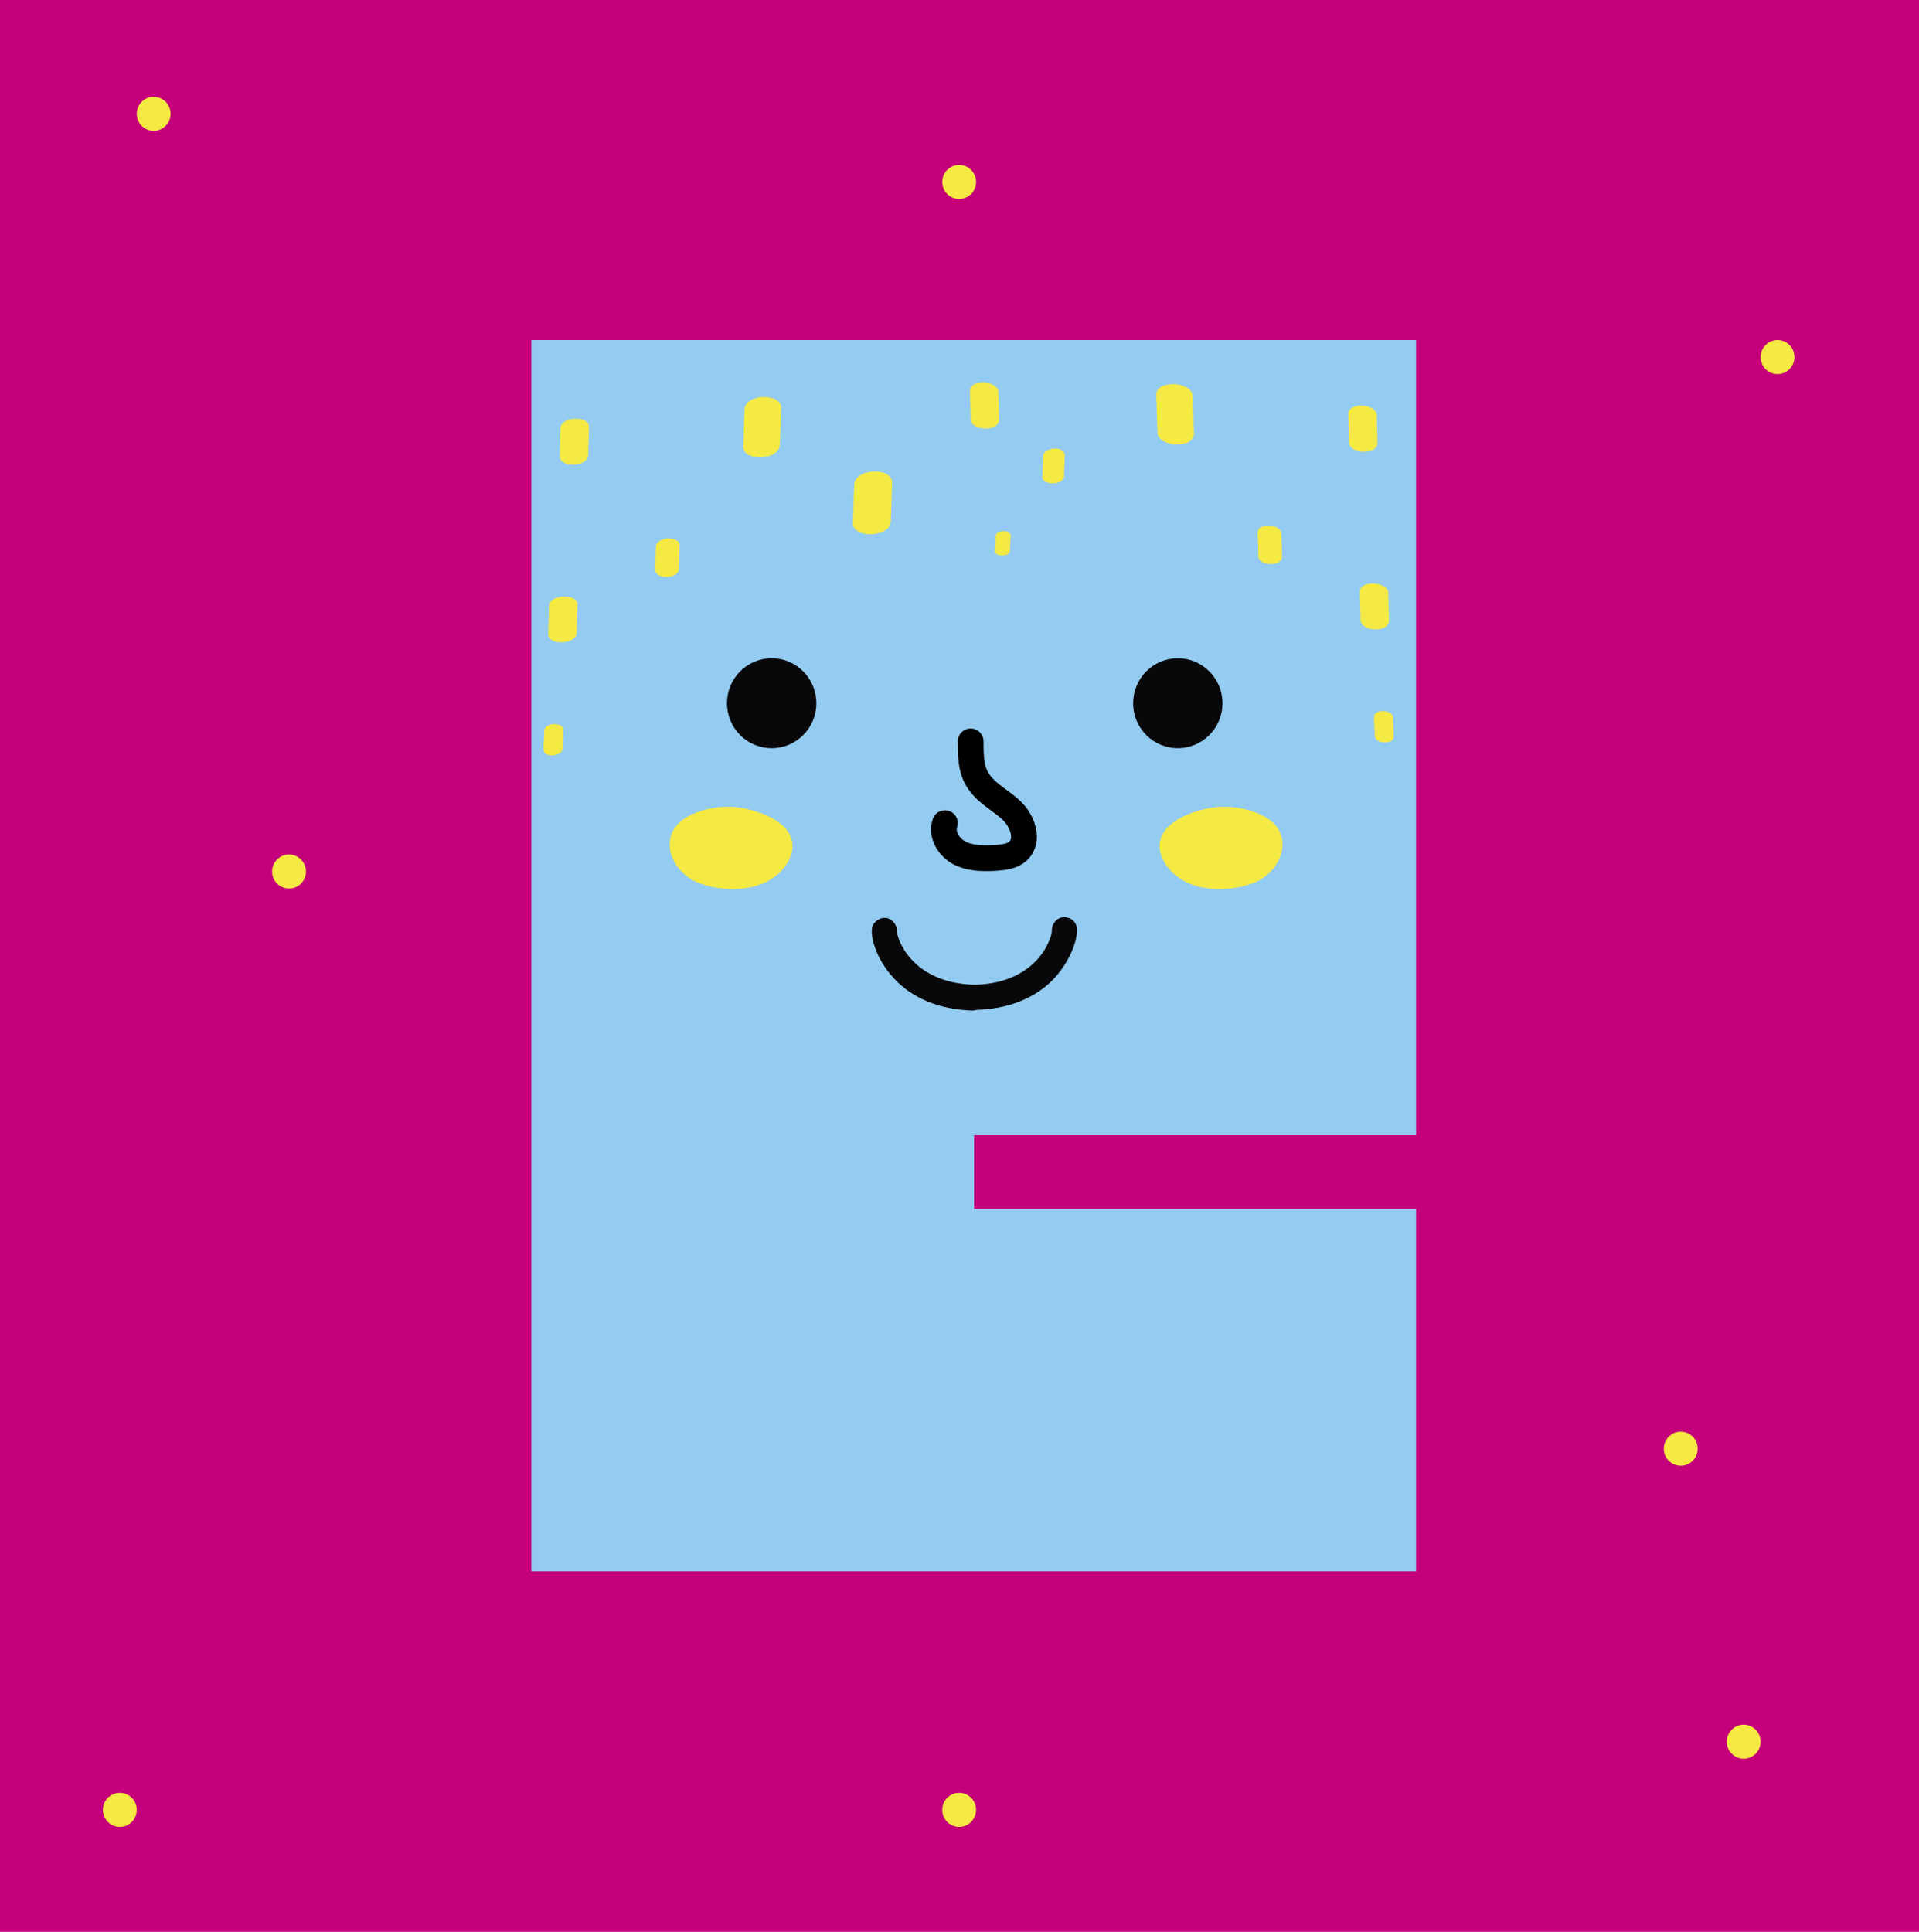 <?xml version="1.0" encoding="UTF-8"?>
<svg width="149" height="150" viewBox="0 0 149 150" fill="none" xmlns="http://www.w3.org/2000/svg">
<path d="M149 0H0V150H149V0Z" fill="#C4007A"/>
<path d="M11.931 10.159C12.656 10.159 13.245 9.567 13.245 8.836C13.245 8.106 12.656 7.514 11.931 7.514C11.205 7.514 10.617 8.106 10.617 8.836C10.617 9.567 11.205 10.159 11.931 10.159Z" fill="#F5E943"/>
<path d="M9.303 141.853C10.028 141.853 10.617 141.26 10.617 140.53C10.617 139.799 10.028 139.207 9.303 139.207C8.577 139.207 7.989 139.799 7.989 140.53C7.989 141.26 8.577 141.853 9.303 141.853Z" fill="#F5E943"/>
<path d="M138.016 29.048C138.741 29.048 139.33 28.456 139.33 27.725C139.33 26.995 138.741 26.402 138.016 26.402C137.29 26.402 136.702 26.995 136.702 27.725C136.702 28.456 137.29 29.048 138.016 29.048Z" fill="#F5E943"/>
<path d="M135.388 136.562C136.113 136.562 136.702 135.969 136.702 135.239C136.702 134.508 136.113 133.916 135.388 133.916C134.662 133.916 134.074 134.508 134.074 135.239C134.074 135.969 134.662 136.562 135.388 136.562Z" fill="#F5E943"/>
<path d="M130.5 113.81C131.226 113.81 131.814 113.217 131.814 112.487C131.814 111.756 131.226 111.164 130.5 111.164C129.774 111.164 129.186 111.756 129.186 112.487C129.186 113.217 129.774 113.81 130.5 113.81Z" fill="#F5E943"/>
<path d="M22.442 68.995C23.168 68.995 23.756 68.403 23.756 67.672C23.756 66.942 23.168 66.35 22.442 66.35C21.716 66.35 21.128 66.942 21.128 67.672C21.128 68.403 21.716 68.995 22.442 68.995Z" fill="#F5E943"/>
<path d="M74.474 15.45C75.199 15.45 75.787 14.858 75.787 14.127C75.787 13.397 75.199 12.805 74.474 12.805C73.748 12.805 73.16 13.397 73.16 14.127C73.16 14.858 73.748 15.45 74.474 15.45Z" fill="#F5E943"/>
<path d="M74.474 141.853C75.199 141.853 75.787 141.26 75.787 140.53C75.787 139.799 75.199 139.207 74.474 139.207C73.748 139.207 73.16 139.799 73.16 140.53C73.16 141.26 73.748 141.853 74.474 141.853Z" fill="#F5E943"/>
<path d="M75.63 93.863V88.148H109.95V60.265V54.55V26.402H41.257V122.011H109.95V93.863H75.63Z" fill="#94CBF0"/>
<path d="M43.675 58.149C43.675 57.673 43.728 57.197 43.728 56.667C43.728 56.032 42.309 56.085 42.256 56.72C42.256 57.197 42.203 57.673 42.203 58.202C42.151 58.837 43.623 58.784 43.675 58.149Z" fill="#F5E943"/>
<path d="M69.166 40.476C69.218 39.471 69.218 38.519 69.271 37.513C69.323 36.244 66.38 36.349 66.328 37.619C66.275 38.624 66.275 39.577 66.222 40.582C66.17 41.852 69.113 41.746 69.166 40.476Z" fill="#F5E943"/>
<path d="M60.546 34.551C60.599 33.598 60.599 32.646 60.651 31.694C60.704 30.477 57.813 30.582 57.813 31.799C57.761 32.752 57.761 33.704 57.708 34.657C57.656 35.873 60.494 35.768 60.546 34.551Z" fill="#F5E943"/>
<path d="M45.673 35.344C45.673 34.604 45.725 33.863 45.725 33.175C45.778 32.223 43.57 32.329 43.518 33.228C43.518 33.969 43.465 34.709 43.465 35.397C43.413 36.35 45.62 36.297 45.673 35.344Z" fill="#F5E943"/>
<path d="M44.779 49.154C44.779 48.413 44.831 47.672 44.831 46.985C44.884 46.032 42.676 46.138 42.624 47.038C42.624 47.778 42.571 48.519 42.571 49.207C42.519 50.159 44.726 50.053 44.779 49.154Z" fill="#F5E943"/>
<path d="M78.415 42.752C78.415 42.382 78.468 41.959 78.468 41.588C78.468 41.112 77.311 41.112 77.311 41.641C77.311 42.011 77.311 42.435 77.259 42.805C77.259 43.281 78.415 43.228 78.415 42.752Z" fill="#F5E943"/>
<path d="M82.62 36.985C82.62 36.456 82.672 35.874 82.672 35.345C82.672 34.604 81.043 34.71 80.99 35.398C80.99 35.927 80.938 36.509 80.938 37.038C80.938 37.726 82.62 37.673 82.62 36.985Z" fill="#F5E943"/>
<path d="M52.715 44.18C52.715 43.598 52.767 42.963 52.767 42.381C52.82 41.587 50.981 41.64 50.928 42.434C50.928 43.016 50.876 43.651 50.876 44.233C50.876 45.026 52.662 44.974 52.715 44.18Z" fill="#F5E943"/>
<path d="M106.743 57.143C106.743 56.667 106.691 56.191 106.691 55.661C106.691 55.027 108.11 55.08 108.163 55.714C108.163 56.191 108.215 56.667 108.215 57.196C108.215 57.831 106.743 57.778 106.743 57.143Z" fill="#F5E943"/>
<path d="M89.873 33.545C89.82 32.592 89.82 31.64 89.768 30.688C89.715 29.471 92.606 29.577 92.606 30.794C92.659 31.746 92.659 32.698 92.711 33.651C92.764 34.868 89.873 34.762 89.873 33.545Z" fill="#F5E943"/>
<path d="M104.746 34.339C104.746 33.598 104.694 32.857 104.694 32.169C104.641 31.217 106.849 31.323 106.901 32.222C106.901 32.963 106.954 33.704 106.954 34.392C106.954 35.344 104.799 35.291 104.746 34.339Z" fill="#F5E943"/>
<path d="M105.64 48.148C105.64 47.407 105.588 46.667 105.588 45.979C105.535 45.026 107.743 45.132 107.795 46.032C107.795 46.773 107.848 47.513 107.848 48.201C107.848 49.153 105.64 49.048 105.64 48.148Z" fill="#F5E943"/>
<path d="M75.367 32.54C75.367 31.799 75.314 31.058 75.314 30.37C75.262 29.418 77.469 29.524 77.522 30.423C77.522 31.164 77.574 31.905 77.574 32.593C77.574 33.545 75.367 33.492 75.367 32.54Z" fill="#F5E943"/>
<path d="M97.704 43.175C97.704 42.593 97.651 41.958 97.651 41.376C97.598 40.582 99.438 40.635 99.49 41.429C99.49 42.011 99.543 42.646 99.543 43.228C99.543 44.022 97.704 43.969 97.704 43.175Z" fill="#F5E943"/>
<path d="M60.914 64.234C61.545 64.921 61.807 65.821 61.177 66.932C59.758 69.366 56.184 69.419 54.029 68.466C52.82 67.937 51.559 66.35 52.137 64.763C52.715 63.175 55.133 62.646 56.447 62.646C57.603 62.593 59.81 63.122 60.914 64.234Z" fill="#F5E943"/>
<path d="M90.661 64.234C90.03 64.921 89.767 65.821 90.398 66.932C91.817 69.366 95.391 69.419 97.546 68.466C98.755 67.937 100.016 66.35 99.438 64.763C98.86 63.175 96.442 62.646 95.128 62.646C93.972 62.593 91.765 63.122 90.661 64.234Z" fill="#F5E943"/>
<path d="M75.525 78.466C72.266 78.361 70.374 77.038 69.376 75.927C68.062 74.498 67.641 72.911 67.694 72.223C67.694 71.694 68.167 71.271 68.692 71.271C69.218 71.271 69.638 71.747 69.638 72.276C69.638 72.911 70.795 76.297 75.577 76.456H75.788C80.518 76.297 81.674 72.911 81.674 72.223C81.674 71.694 82.094 71.218 82.62 71.218C83.198 71.218 83.619 71.641 83.619 72.17C83.671 72.858 83.198 74.445 81.937 75.874C80.938 76.985 79.046 78.308 75.84 78.413L75.525 78.466Z" fill="#08080A"/>
<path d="M59.915 58.095C61.831 58.095 63.384 56.532 63.384 54.603C63.384 52.675 61.831 51.111 59.915 51.111C57.999 51.111 56.446 52.675 56.446 54.603C56.446 56.532 57.999 58.095 59.915 58.095Z" fill="#08080A"/>
<path d="M91.45 58.095C93.365 58.095 94.918 56.532 94.918 54.603C94.918 52.675 93.365 51.111 91.45 51.111C89.534 51.111 87.981 52.675 87.981 54.603C87.981 56.532 89.534 58.095 91.45 58.095Z" fill="#08080A"/>
<path d="M75.367 57.566C75.367 58.572 75.367 59.683 75.893 60.529C76.524 61.588 77.68 62.117 78.521 62.91C79.414 63.757 79.94 65.238 79.046 66.085C78.573 66.508 77.943 66.561 77.312 66.614C76.366 66.667 75.367 66.667 74.526 66.244C73.686 65.82 73.055 64.815 73.37 63.916" stroke="black" stroke-width="2" stroke-miterlimit="10" stroke-linecap="round" stroke-linejoin="round"/>
</svg>
